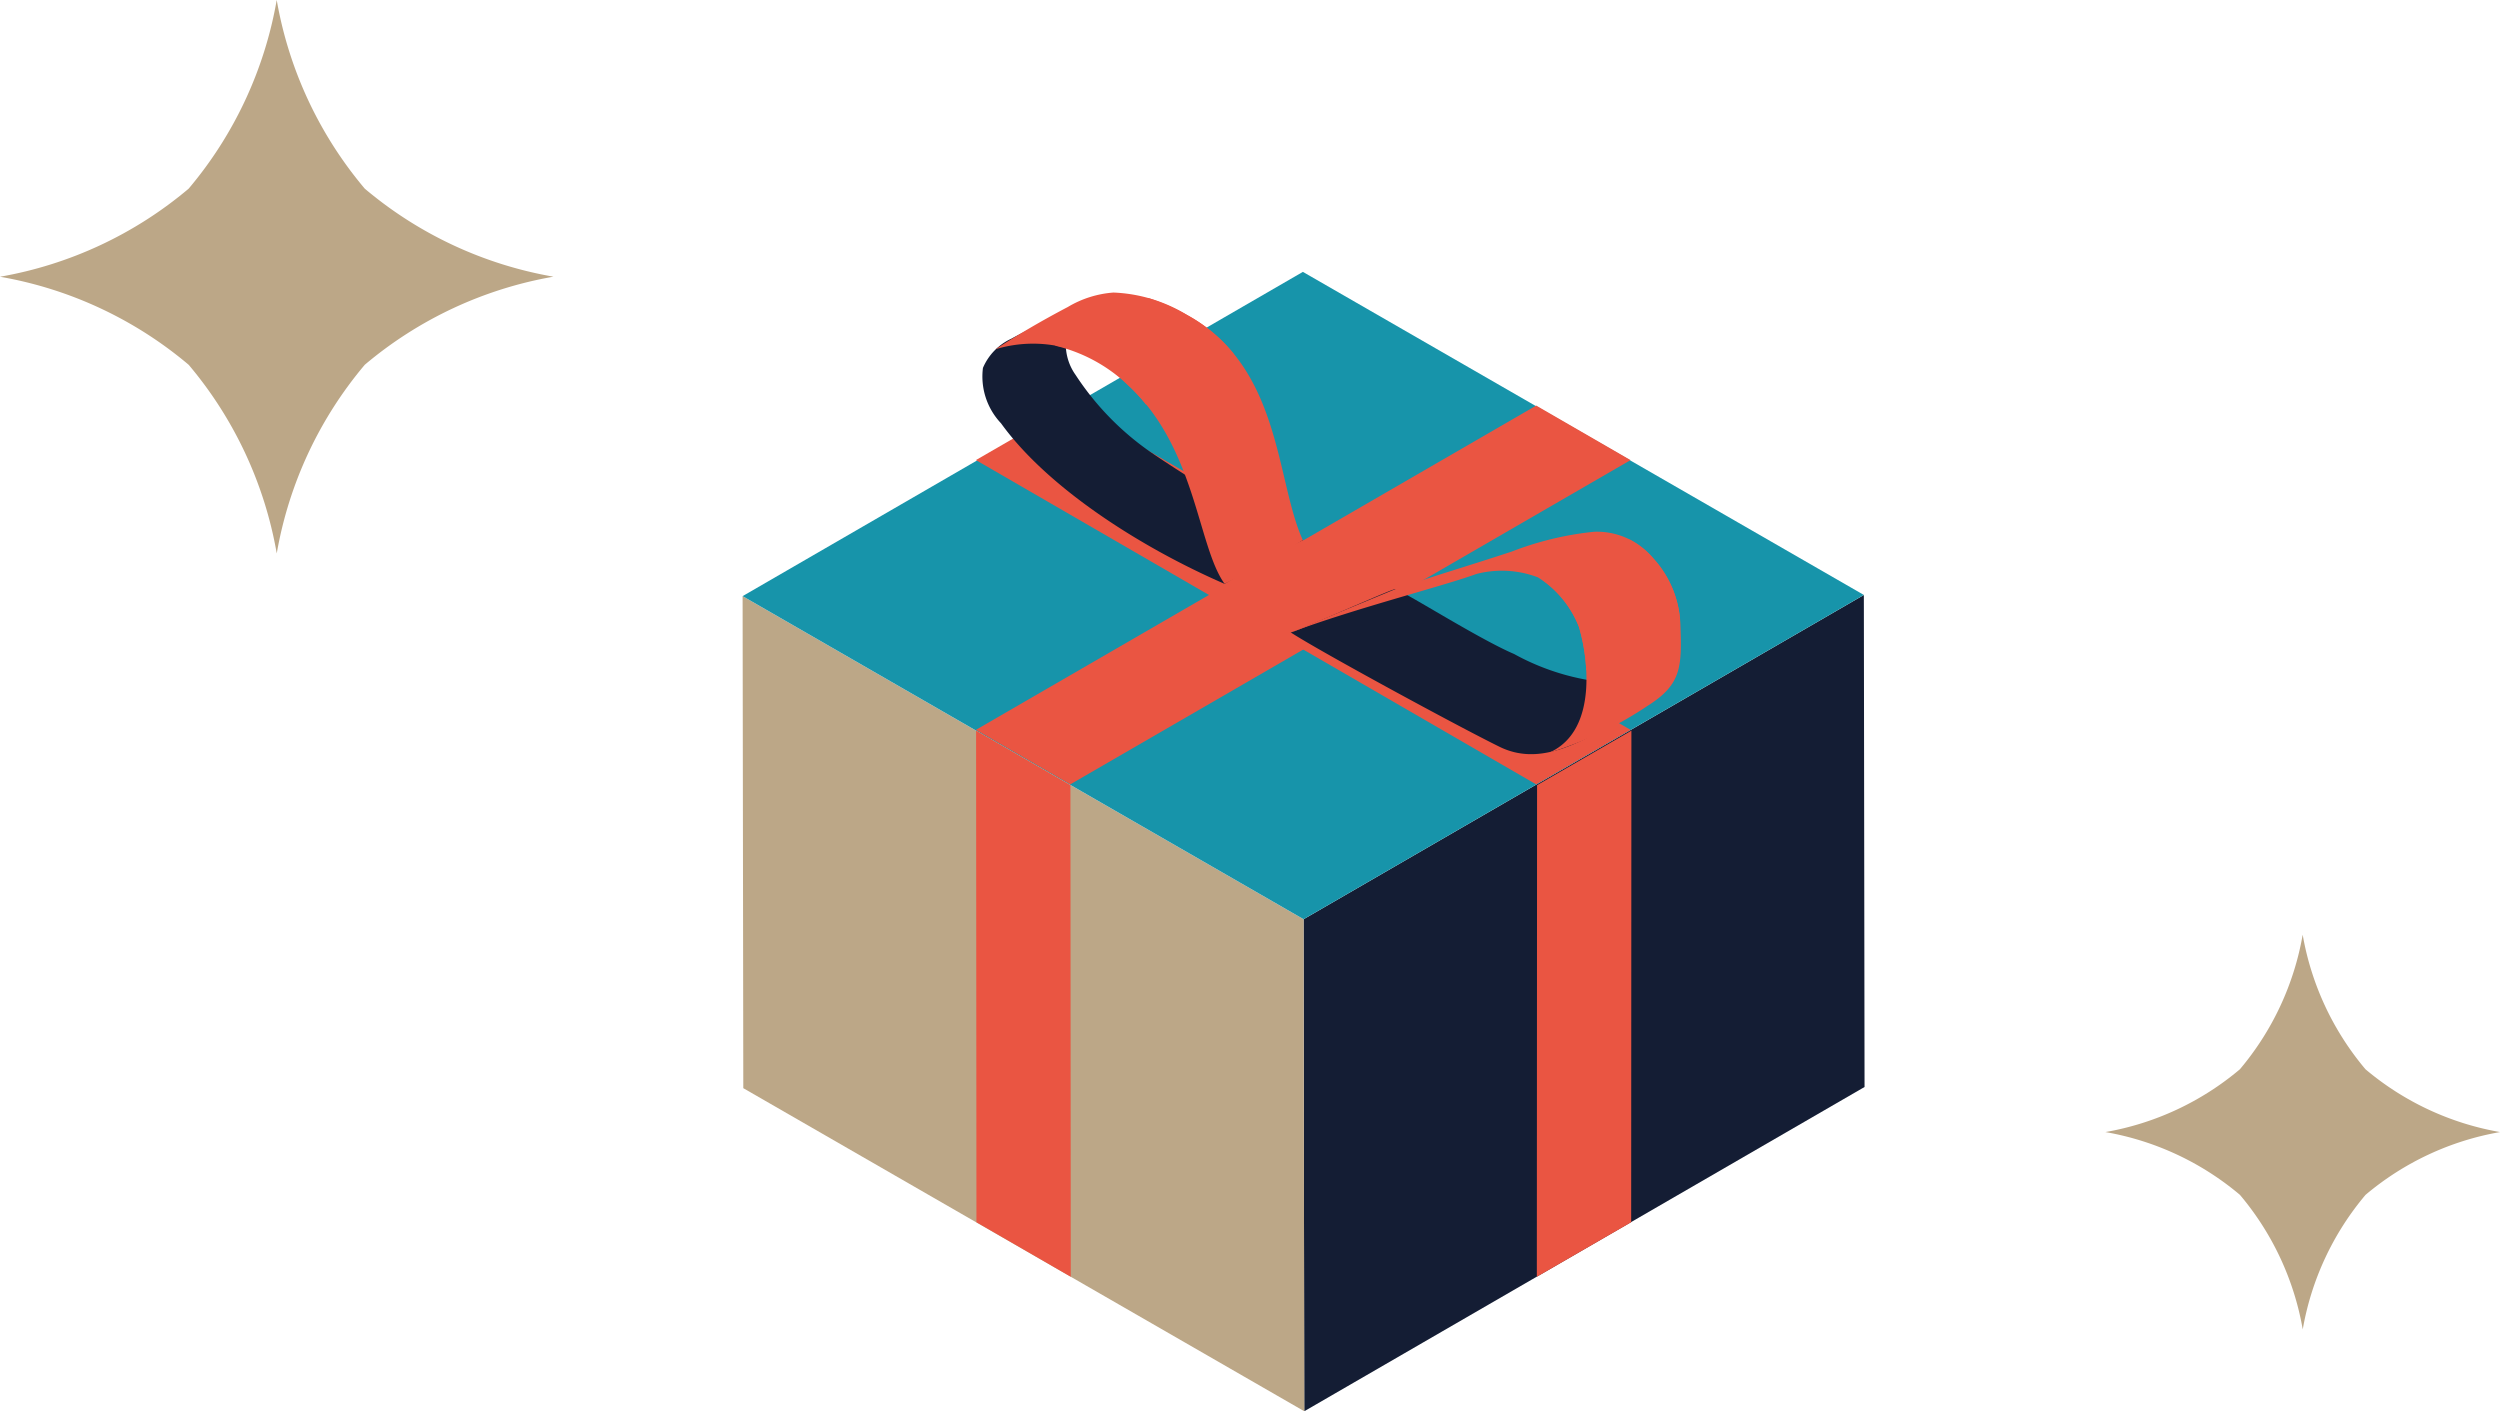 <svg xmlns="http://www.w3.org/2000/svg" width="86.234" height="48.68" viewBox="0 0 86.234 48.68">
  <g id="Group_3632" data-name="Group 3632" transform="translate(-3145.316 1393.069)">
    <g id="Group_3631" data-name="Group 3631" transform="translate(3170.931 -1383.691)">
      <path id="Path_9150" data-name="Path 9150" d="M80.516,222.343l.024,16.971,19.326-11.185-.024-16.971Z" transform="translate(-61.166 -200.013)" fill="#141d34"/>
      <path id="Path_9151" data-name="Path 9151" d="M63.1,222.38,43.75,211.236l.024,16.971,19.35,11.144Z" transform="translate(-43.75 -200.05)" fill="#bca787"/>
      <path id="Path_9152" data-name="Path 9152" d="M43.75,201.168,63.1,212.312l19.326-11.185-19.35-11.144Z" transform="translate(-43.75 -189.983)" fill="#1794aa"/>
      <path id="Path_9153" data-name="Path 9153" d="M59.042,209.93l3.254,1.881,19.326-11.185-3.254-1.881Z" transform="translate(-50.994 -194.133)" fill="#ea5542"/>
      <path id="Path_9154" data-name="Path 9154" d="M81.621,209.93l-3.254,1.881L59.042,200.625l3.254-1.881Z" transform="translate(-50.994 -194.133)" fill="#ea5542"/>
      <path id="Path_9156" data-name="Path 9156" d="M99.062,220.049l-3.254,1.881L95.8,238.888l3.254-1.881Z" transform="translate(-68.404 -204.225)" fill="#ea5542"/>
      <g id="Group_2822" data-name="Group 2822" transform="translate(8.238 0.711)">
        <path id="Path_9164" data-name="Path 9164" d="M67.789,201.657c-2.934-1.274-6.121-3.332-7.711-5.539a2.35,2.35,0,0,1-.623-1.909,1.95,1.95,0,0,1,.981-1.009c.867-.474,1.785-.828,2.645-1.289a1.817,1.817,0,0,0-.431,2.538,9.69,9.69,0,0,0,2.611,2.679,41.707,41.707,0,0,0,5.231,3.024C69.794,200.486,67.789,201.657,67.789,201.657Z" transform="translate(-59.403 -191.607)" fill="#141d34"/>
        <path id="Path_9165" data-name="Path 9165" d="M66.935,192.112a5.245,5.245,0,0,0-2.543-.776,3.578,3.578,0,0,0-1.578.5q-1.3.682-2.495,1.457a4.454,4.454,0,0,1,4.524,1.188c2.4,2.165,2.436,5.583,3.38,6.9a20.662,20.662,0,0,0,2.7-1.506C69.985,197.82,70.189,193.9,66.935,192.112Z" transform="translate(-59.837 -191.334)" fill="#ea5542"/>
        <path id="Path_9166" data-name="Path 9166" d="M67.358,195.372a6.379,6.379,0,0,0-.671-.716,5.455,5.455,0,0,0-2.475-1.316c.127-.063.253-.128.381-.189.956-.458,1.931-.914,2.85-1.451a7.464,7.464,0,0,1,1.336.586,5.368,5.368,0,0,1,1.6,1.333C69.368,194.2,68.358,194.778,67.358,195.372Z" transform="translate(-61.681 -191.507)" fill="#ea5542"/>
      </g>
      <g id="Group_2823" data-name="Group 2823" transform="translate(18.903 8.961)">
        <path id="Path_9167" data-name="Path 9167" d="M92.7,213.058a2.153,2.153,0,0,1-1.661.972,8.189,8.189,0,0,1-3.664-1.014c-1.26-.537-3.914-2.236-4.109-2.236-.139,0-3.536,1.532-3.6,1.489.98.642,5.793,3.254,7.208,3.948,1.333.654,2.633-.086,3.841-.735C91.9,214.842,92.488,214.389,92.7,213.058Z" transform="translate(-79.666 -208.796)" fill="#141d34"/>
        <path id="Path_9168" data-name="Path 9168" d="M90.138,207.013a2.517,2.517,0,0,1,2.056.941,3.565,3.565,0,0,1,.917,2.253c.051,1.445.051,2.063-1.115,2.8a12.89,12.89,0,0,1-3.429,1.633c1.809-.779,1.287-3.586,1.04-4.353a3.56,3.56,0,0,0-1.409-1.7,3.485,3.485,0,0,0-2.125-.117c-1.189.433-4.082,1.155-6.408,2.017l3.6-1.489c1.718-.579,2.353-.752,4.026-1.3A10.9,10.9,0,0,1,90.138,207.013Z" transform="translate(-79.666 -207.01)" fill="#ea5542"/>
        <path id="Path_9169" data-name="Path 9169" d="M97.435,210.529a6.381,6.381,0,0,1,.256,1.512c1.065-.611,2.14-1.2,3.234-1.755a3.569,3.569,0,0,0-.9-2.087,3.124,3.124,0,0,0-.837-.67c-1,.473-1.988.954-2.995,1.4A3.636,3.636,0,0,1,97.435,210.529Z" transform="translate(-87.493 -207.256)" fill="#ea5542"/>
      </g>
      <path id="Path_9155" data-name="Path 9155" d="M59.053,220.049l3.254,1.881.012,16.958-3.254-1.881Z" transform="translate(-50.999 -204.225)" fill="#ea5542"/>
    </g>
    <path id="Path_9982" data-name="Path 9982" d="M53.247,6.507A13.735,13.735,0,0,1,50.21,0a13.739,13.739,0,0,1-3.038,6.508,13.749,13.749,0,0,1-6.507,3.038,13.726,13.726,0,0,1,6.508,3.037,13.741,13.741,0,0,1,3.038,6.507,13.739,13.739,0,0,1,3.037-6.508,13.744,13.744,0,0,1,6.507-3.038A13.736,13.736,0,0,1,53.247,6.507Z" transform="translate(3104.651 -1393.069)" fill="#bca787"/>
    <path id="Path_9983" data-name="Path 9983" d="M49.638,4.641A9.8,9.8,0,0,1,47.472,0a9.8,9.8,0,0,1-2.166,4.641,9.8,9.8,0,0,1-4.64,2.166,9.788,9.788,0,0,1,4.641,2.166,9.8,9.8,0,0,1,2.167,4.641,9.8,9.8,0,0,1,2.166-4.641,9.8,9.8,0,0,1,4.64-2.166A9.8,9.8,0,0,1,49.638,4.641Z" transform="translate(3177.272 -1360.827)" fill="#bca787"/>
  </g>
</svg>
